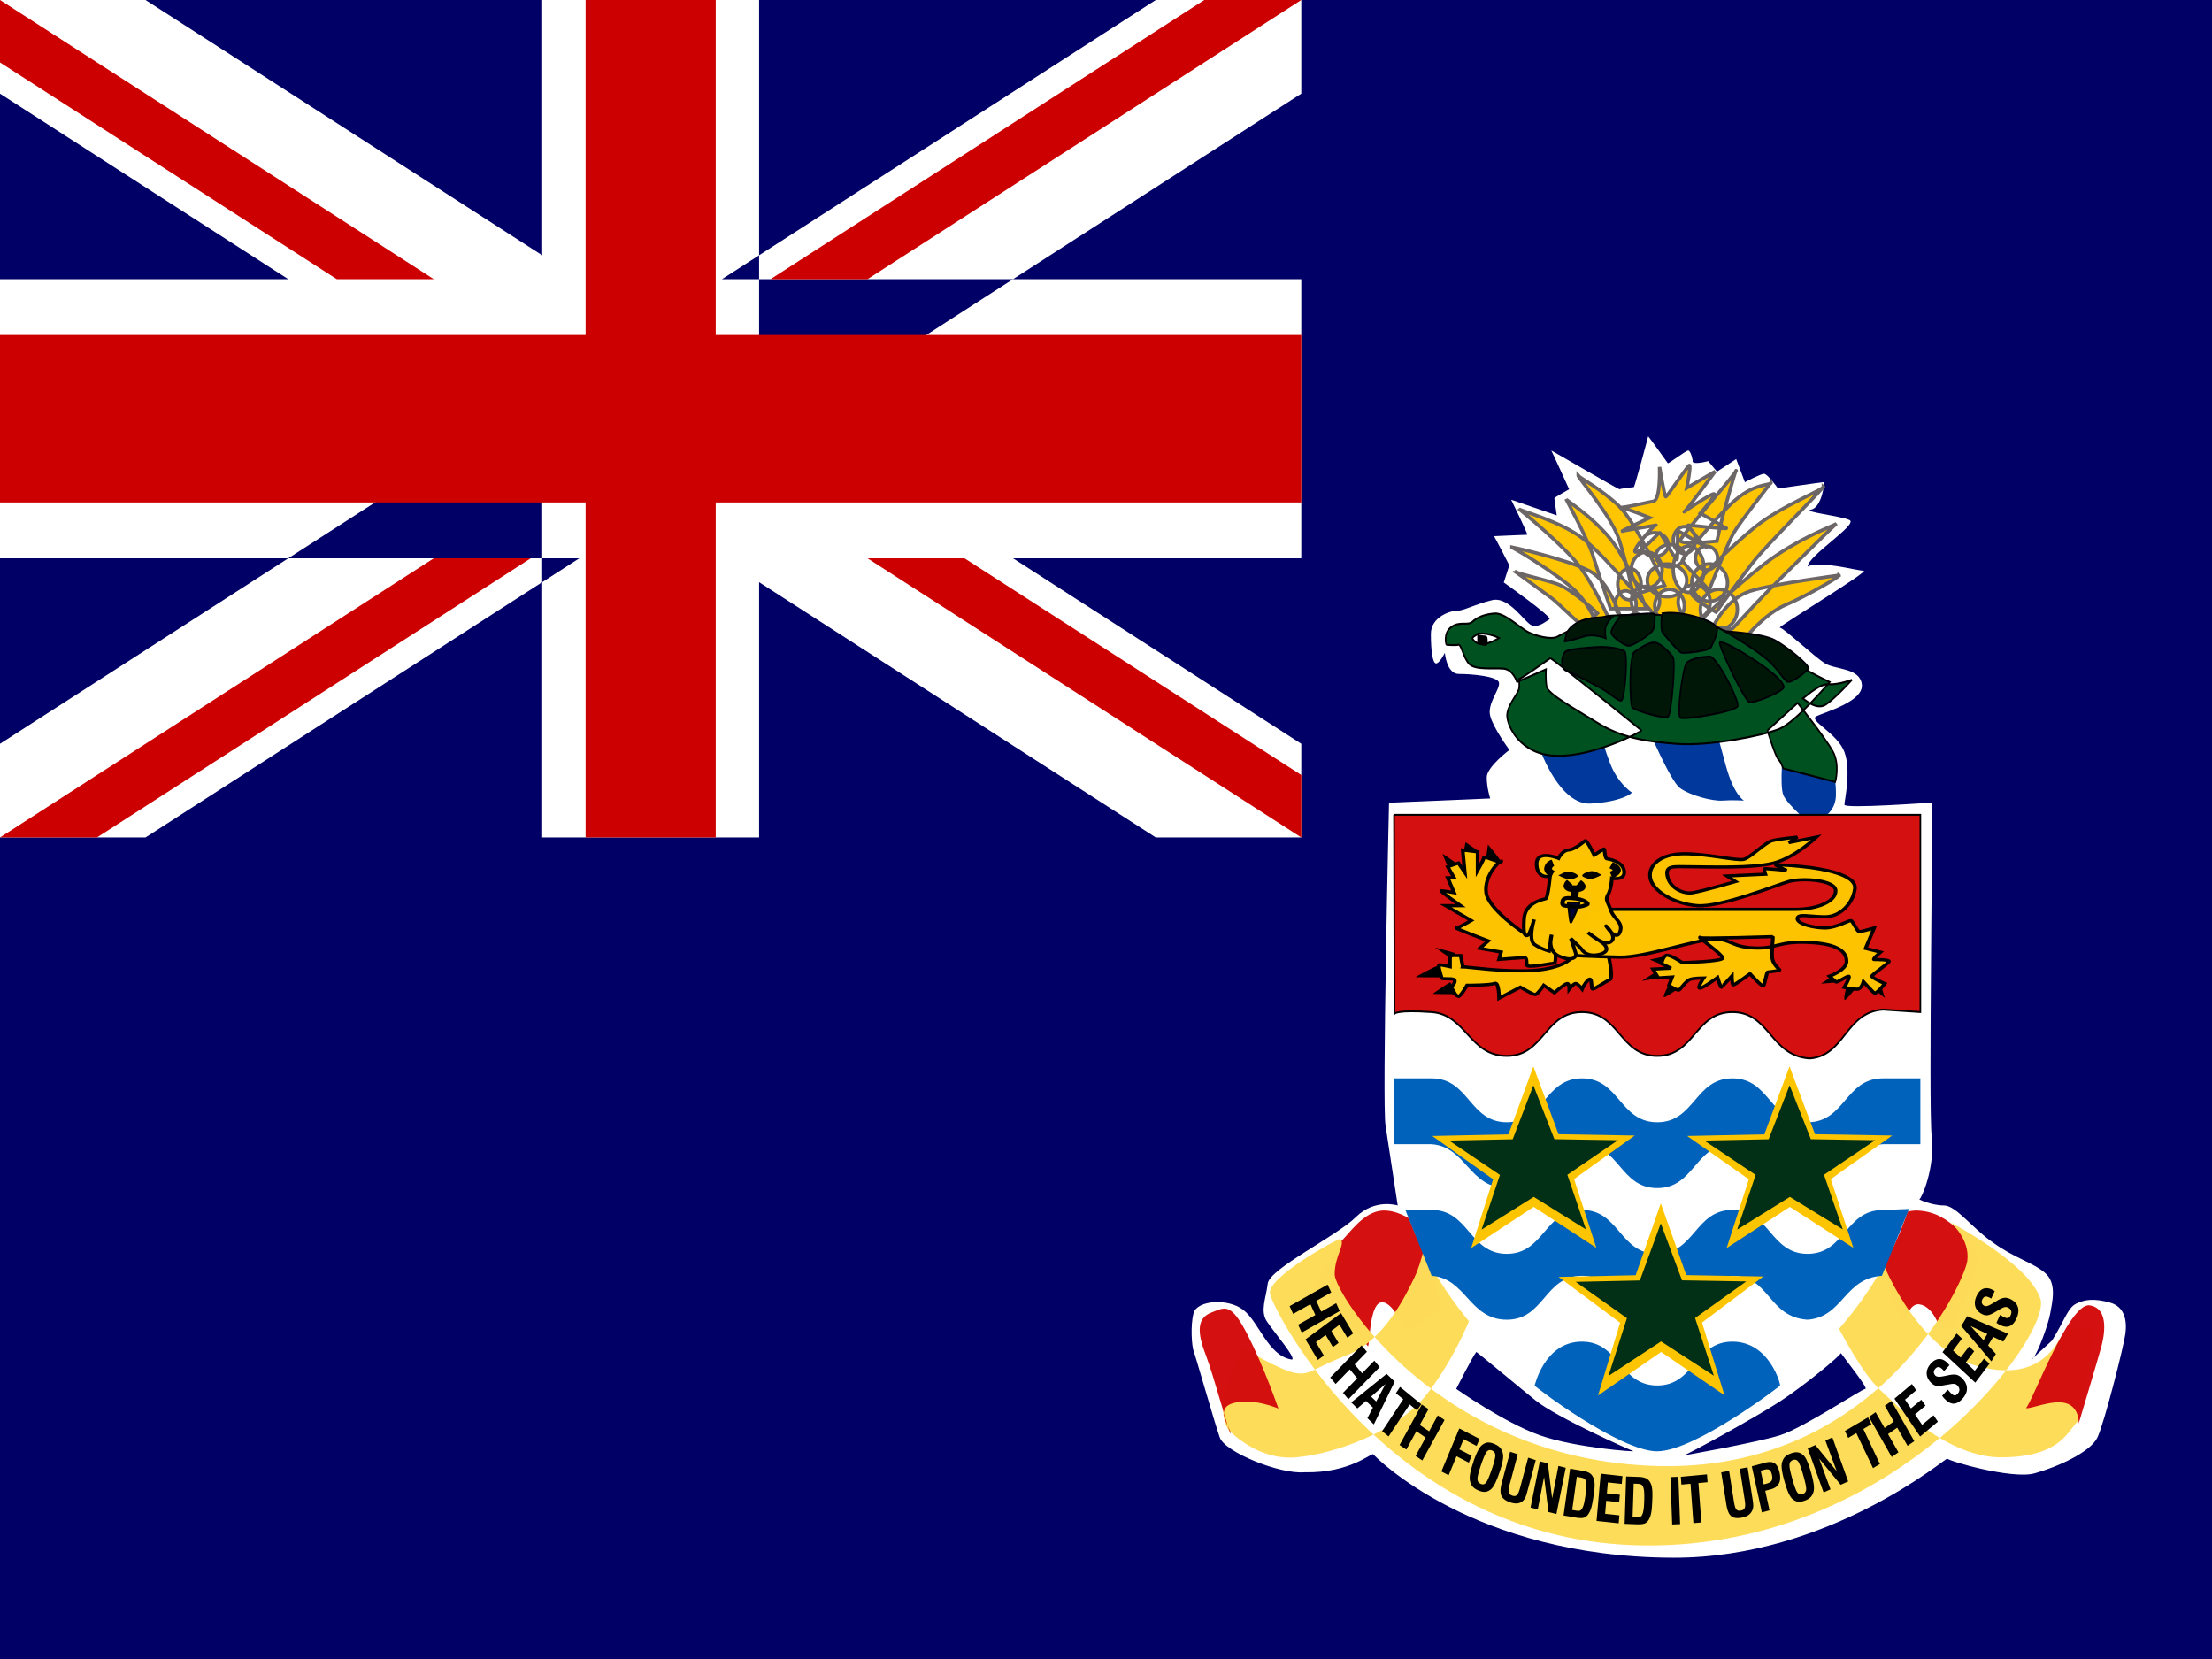 <svg xmlns="http://www.w3.org/2000/svg" width="640" height="480"><path fill="#006" d="M0 0h640v480H0z"/><path fill="#006" fill-rule="evenodd" d="M0 0h400v200H0z"/><path fill="#fff" d="M0 0v27.1l334.4 215.2h42.1v-27.1L42.1 0H0zm376.5 0v27.1L42.1 242.3H0v-27.1L334.4 0h42.1zM156.88 0v242.3h62.75V0h-62.75zM0 80.77v80.76h376.5V80.77H0z"/><path fill="#c00" d="M0 96.92v48.46h376.5V96.92H0zM169.43 0v242.3h37.65V0h-37.65zM0 242.3l125.5-80.77h28.06L28.06 242.3H0zM0 0l125.5 80.77H97.44L0 18.07V0zm222.94 80.77L348.44 0h28.06L251 80.77h-28.06zM376.5 242.3L251 161.53h28.06l97.44 62.7v18.07z"/><path fill="#fff" fill-rule="evenodd" d="M448.33 179.14c-1 .6-3.03 2.44-5.05 1.83-2.02-.6-6.56-8.54-11.6-7.32-5.06 1.22-8.1 3.05-10.1 3.05-2.02 0-7.58 1.83-7.58 6.7 0 4.9.5 8.55 1.52 8.55 1 0 2.52-3.05 2.52-3.05s.5 6.1 4.04 6.1 11.1.62 11.6 2.45c.52 1.83-3.52 6.1-2.5 9.76 1 3.67 5.54 9.77 5.54 9.77s-6.56 4.88-6.56 7.94 1 6.1 1 6.1l-29.27 1.23s-2.03 86.64-1.02 93.36c1 6.7 3.53 23.17 3.53 23.17s-6.55-2.13-12.1 3.36c-5.56 5.5-25 14.95-25.5 19.22s-2.27 7.93-.25 10.98c2.02 3.05 9.12 11.34 7.07 11-6.78-1.18-9.3-10.8-13.9-14.35-4.5-3.48-13.36-2.75-14.37.9-1 3.68-.5 9.78 0 11 .5 1.22 6.05 20.74 7.57 25.02s17.4 10.67 24.48 10.06c13.38.3 19.44-5.8 19.94-5.18.5.6 28.78 29.77 86.83 29.9 45.2.1 79.26-29.3 79.26-28.68 0 .6 18.68 6.1 25.24 4.27 6.56-1.83 16.16-6.1 18.18-10.37 2.02-4.27 7.57-26.24 8.07-29.9s0-7.94-4.54-9.16-7.07-.9-9.6.3-3.27 4.6-7.06 10.7c-2.02 1.82-7.32 6.7-5.8 5.48s4.8-10.37 5.3-13.43c.5-3.06 2.02-8.55-1.52-11.6-3.53-3.05-8.95-4.3-15.14-8.85-5.9-4.03-10.6-10.68-14.14-10.68-3.53 0-7.57-1.82-7.07-1.82s4.56-8.87 3.55-18.02c-1-9.16.5-96.7 0-96.7-.52 0-25.25 1.83-25.25.6s2.02-9.75 0-15.25-10.6-9.15-8.08-10.37c2.52-1.2 13.63-4.26 13.12-9.14-.5-4.88-7.58-4.27-10.6-6.1-3.04-1.83-12.12-10.38-13.13-10.38-1 0 26.25-16.47 24.23-16.47-2.02 0-12.62-3.04-16.16-1.2 0-3.06 14.64-12.2 12.12-13.44-2.52-1.22-14.14-2.44-11.1-3.05 3.02-.6 4.03-7.92 3.53-7.92-.52 0-13.14 1.83-13.14 1.83s-3.03-4.26-4.04-4.26c-1 0-5.55 2.44-5.55 2.44l-2.52-6.7-5.56 3.65-2.53-3.05s-4.54 1.22-4.54 0c.2-.04-.53-3.06-1.24-3.06-.72 0-5.72 3.88-5.9 3.66-.18-.2-5.7-7.98-5.7-7.76 0 .2-3.94 14.67-4.12 14.67-.17 0-3.92.42-4.1.63-.18.22-20-11.43-19.8-11.2.17.2 5.16 11.2 5.16 11.2s-4.28 2.38-4.28 2.6c0 .2.7 4.95.7 4.95l-13.2-4.53s5 10.14 4.64 10.14c-.35 0-9.8.42-9.63.42.17 0 4.46 8.42 4.46 8.42l-1.6 4.96s14.2 10.03 13.2 10.64zm84.3 212.35c1.27 1.82 8.08 10.36 7.07 10.36-1 0-17.92 11.3-24.73 13.43-6.82 2.12-29.03 6.1-27.77 5.78 1.26-.3 19.95-10.53 27.52-15.4 7.57-4.9 17.92-13.58 17.92-14.2zm-105.5-.32c-1.02 1.22-5.8 10.68-5.8 10.68s13.87 9.76 24.22 13.43c10.35 3.64 28.02 4.87 27 4.56-1-.3-22.2-9.76-28.26-14.64-6.07-4.9-16.92-14.04-17.18-14.04z"/><g fill="#fec500" fill-rule="evenodd" stroke="#6d6666"><path d="M438.2 165.23s8.85 6.4 10.87 7.93 8.58 8.24 9.08 7.93c.5-.3 4.04-3.67 4.04-3.67s-7.33-7.02-11.87-8.54-12.12-3.06-12.12-3.67zM436.95 158.2c.76 0 14.64 8.55 18.93 12.83s6.06 9.76 6.56 9.76 7.07-1.23 6.82-1.23-3.03-11-9.34-14.34c-6.3-3.36-22.72-7.02-22.97-7.02zM502.32 136.14c-.25 0-2.77 9.15-3.53 11.9-.77 2.74-2.03 8.54-2.03 8.54s-11.1 1.22-10.6-.3c.5-1.53 16.9-20.14 16.15-20.14zM439.47 147.23S452.6 157.9 457.14 164c4.55 6.1 9.1 16.8 9.34 16.8.25 0 12.37-3.06 12.37-2.76s-14.14-17.08-20.95-22.27-18.17-7.93-18.43-8.54zM453.1 144.38s6.57 12.2 7.83 16.47c1.26 4.27 5.05 15.26 5.05 15.26h10.35s-5.05-13.72-10.6-20.43-12.37-10.68-12.63-11.3zM456.63 137.66c.26.92 9.6 11.6 11.87 18.62 2.27 7 4.04 15.86 4.04 15.86l9.08-2.75s-8.07-18-13.12-22.9c-5.05-4.87-11.36-8.22-11.87-8.84zM532.1 166.45s-18.92 2.44-25.74 4.58-10.6 10.06-10.6 10.06 8.84 3.96 9.34 3.35 5.8-7.02 11.6-9.46c5.82-2.45 15.9-8.25 15.4-8.55zM531.35 151.5c-.5.3-15.65 15.25-20.45 20.13-4.8 4.9-9.34 10.07-9.84 10.38-.5.3-9.84-1.52-9.34-2.13.5-.6 13.88-13.73 22.72-19.52 8.83-5.8 16.15-8.24 16.9-8.85zM527.56 140.82c-1.5 2.13-16.4 16.78-20.44 21.97s-10.6 14.32-10.6 14.32-7.83-4.27-7.32-6.1c.5-1.83 11.1-12.5 18.68-18.6 7.57-6.1 20.44-11 19.68-11.6zM512.42 139.6c-.25.3-9.1 11.6-10.85 14.64-1.77 3.05-7.07 16.48-7.07 16.48s-7.83-8.24-7.83-8.55 9.85-12.8 15.65-17.7 10.35-3.96 10.1-4.87zM490.54 156.27c0 2.14-1.44 3.88-3.22 3.88s-3.2-1.74-3.2-3.88 1.43-3.9 3.2-3.9 3.22 1.75 3.22 3.9zm6.42 5.18c0 1.9-1.44 3.45-3.2 3.45s-3.22-1.55-3.22-3.45 1.43-3.45 3.2-3.45 3.22 1.54 3.22 3.45zm-14.28-3.9c0 1.92-1.75 3.46-3.92 3.46s-3.93-1.53-3.93-3.44 1.76-3.45 3.93-3.45 3.92 1.56 3.92 3.46zM493.04 164.68c0 3.7-2 6.7-4.47 6.7-2.46 0-4.46-3-4.46-6.7s2-6.68 4.47-6.68c2.47 0 4.47 3 4.47 6.68zm-12.14.22c0 2.86-2 5.18-4.46 5.18-2.47 0-4.46-2.32-4.46-5.18s2-5.18 4.46-5.18 4.46 2.32 4.46 5.18zM474.83 169c0 2.5-1.52 4.53-3.4 4.53s-3.38-2.03-3.38-4.53c0-2.5 1.52-4.53 3.4-4.53 1.86 0 3.38 2.03 3.38 4.53zm25-.44c0 2.98-2.33 5.4-5.2 5.4-2.85 0-5.16-2.42-5.16-5.4 0-2.97 2.3-5.4 5.17-5.4 2.86 0 5.18 2.43 5.18 5.4zm-12.5-7.76c0 1.78-1.84 3.23-4.1 3.23s-4.1-1.45-4.1-3.23 1.82-3.24 4.1-3.24 4.1 1.45 4.1 3.24zM488.04 167.92c0 2.62-2.56 4.75-5.7 4.75s-5.73-2.13-5.73-4.75 2.57-4.75 5.73-4.75 5.7 2.13 5.7 4.75zm14.63 8.4c0 3.23-2.4 5.84-5.35 5.84s-5.36-2.6-5.36-5.83 2.4-5.82 5.36-5.82c2.96 0 5.35 2.6 5.35 5.83zm-29.27-1.5c0 2.15-1.36 3.88-3.03 3.88s-3.04-1.73-3.04-3.88 1.36-3.88 3.04-3.88 3.03 1.74 3.03 3.88zM494.82 174.18c0 2.74-2.08 4.96-4.64 4.96-2.56 0-4.64-2.22-4.64-4.96s2.08-4.97 4.64-4.97c2.56 0 4.64 2.23 4.64 4.98zm-14.64-.22c0 2.38-1.83 4.3-4.1 4.3-2.27 0-4.1-1.92-4.1-4.3s1.83-4.3 4.1-4.3c2.27 0 4.1 1.92 4.1 4.3zM487.33 175.25c0 2.62-1.92 4.75-4.3 4.75-2.35 0-4.27-2.13-4.27-4.75s1.92-4.74 4.28-4.74c2.37 0 4.3 2.13 4.3 4.75zm-18.57-28.48c1.07 0 8.57 3.02 8.57 3.02s-9.28 4.3-7.86 3.88 10.36-1.73 9.64-1.73c-.7 0-7.84 8.2-5.7 7.77 2.14-.43 6.43-5.6 6.78-5.6.36 0 4.64 8.2 5 7.76.36-.44 0-8.2.36-8.2s8.92 5.18 8.2 4.74c-.7-.43-5.7-6.47-5.35-6.47.35 0 11.77 1.3 11.06.87-.7-.44-7.5-4.32-7.5-4.32s5-5.6 3.93-5.6-9.3 5.6-8.58 5.17c.72-.43 8.93-11.65 8.93-11.65l-8.2 4.75s1.4-6.9.7-6.48c-.7.43-6.42 9.05-6.78 9.05s-1.8-8.62-1.8-8.62.37 9.5-1.77 9.92c-2.14.43-9.64 2.16-9.64 1.72z"/></g><g fill-rule="evenodd"><path fill="#00389b" d="M445.5 216.54c.2.86 5.9 16.4 14.65 15.96s12.3-3.02 11.95-3.24c-.35-.2-4.1-2.8-6.24-8.4-2.15-5.62-2.5-8-2.5-8l-17.85 3.68zm31.24-6.04s6.43 15.3 9.28 17.47c2.86 2.16 9.46 3.88 12.32 3.67 2.86-.22 6.25 0 6.25 0s-2.87-1.5-5.2-9.93-3.02-11.2-3.02-11.2h-19.64zm39.27 5.6s-1.24 11.22 0 14.03c1.26 2.8 7.5 7.98 7.5 7.98s7.5-1.07 7.68-7.97c.18-6.9-2.5-13.38-2.5-13.38L516 216.1z"/><path fill="#005120" stroke="#000" stroke-width="1.497" d="M288.94 21.02s1.16 4.65 0 8.14S277.9 41.95 277.9 49.5c0 7.56 11.62 30.8 47.1 31.4 35.45.58 80.2-19.2 79.63-19.77-.58-.58-84.88-56.97-86.04-56.4-1.17.6-29.66 17.45-29.66 16.3zm234.3 40.1s7.55 20.36 10.45 22.68c2.9 2.33 4.06 6.98 4.65 6.98s48.83 10.46 48.83 10.46 4.65-13.37-2.32-23.83c-6.98-10.46-33.14-37.78-33.14-37.78l-28.5 21.5zm33.13-25c1.16 0 12.8 9.9 22.1 4.66 9.3-5.23 24.4-19.18 24.4-19.18s-12.78 4.07-22.08 3.48c-9.3-.58-23.85 11.63-24.43 11.05zM287.2 23.34s-3.5-9.88-12.8-10.46c-9.3-.6-26.15 1.16-31.97-3.5-5.8-4.64-7.55-15.7-10.46-15.1-2.9.57-10.47 0-11.05 0s-3.48-9.3 4.65-13.96 15.12-.58 19.77-4.07c4.65-3.5 11.63-5.82 20.93-6.4 9.3-.58 24.42 11.63 31.4 14.54 6.97 2.9 22.1 6.38 27.9 3.48 5.8-2.9 38.37-15.7 50-16.28 11.62-.58 36.04-1.17 45.34-.58s45.94 5.23 57 10.46c11.03 5.23 69.75 25.58 77.9 30.23 8.13 4.66 26.15 11.64 26.15 11.64s-31.97 31.4-47.67 36.63c-15.7 5.23-65.7 13.37-95.34 11.62-29.65-1.75-52.9-4.66-75.58-16.3-22.68-11.6-47.1-22.66-48.26-28.47-1.16-5.8-.58-13.37-.58-13.37l-27.33 9.88zM251.15-14.45c-1.16.58-6.98 2.9-5.8 4.07 1.15 1.16 3.48 4.65 10.45 4.07 6.98-.6 14.54-4.66 14.54-4.66s-8.72-4.07-19.2-3.5z" transform="matrix(.307 0 0 .371 350.733 188.675)"/><path stroke="#000" stroke-width="1.497" d="M250.57-13.3v6.4s8.14 2.33 8.14.6c0-1.75.6-5.82-1.15-5.82s-6.4-.6-6.98-1.17z" transform="matrix(.307 0 0 .371 350.733 188.675)"/><path fill="#001707" stroke="#000007" stroke-width="1.497" d="M331.95-8.45c2.06-3.7 0-8.63 11.92-14.4 11.92-5.75 32.68-4.1 32.68-4.1s-5.96 4.52-6.16 9.25c-.22 4.73.4 6.78.4 6.78s-11.3-3.7-19.94-1.44-18.7 4.52-18.9 3.9zM385.4-28.6c-1.23.62-10.28 10.7-9.25 13.78 1.03 3.08 13.15 10.48 17.06 9.86 3.92-.6 21.8-9.25 22.83-13.56 1.02-4.32 1.85-10.08.4-11.3-1.43-1.24-30.83 1.64-31.03 1.22zm39.26-1.64c-2.26 2.26-1.44 13.15-.62 14.4.82 1.22 15 15.4 18.1 16.23 3.07.8 25.9-1.45 27.74-3.92s7.4-12.95 5.75-15.4c-1.64-2.48-6.57-5.77-21.78-9.06s-24.26-2.88-29.2-2.26zm58.16 13.77c3.7 1.85 25.28 12.33 38.03 20.76 12.74 8.42 17.88 18.08 21.58 18.9 3.7.82 18.7-8.22 19.32-10.7.62-2.45-18.3-15.6-31.04-21.57-12.73-5.96-47.88-6.78-47.88-7.4zm-4.52 8.84c-1.85 1.64 23.02 45 27.75 46.45 4.73 1.44 33.1-8.42 32.68-11.7-.4-3.3-7.8-9.88-25.28-19.54-17.47-9.66-31.65-16.03-35.15-15.2zM447.47 8.2c-3.9 2.26-10.07 41.1-6.17 42.96 3.9 1.85 52-4.73 53.86-9.05 1.85-4.3-19.74-38.63-26.1-38.63-6.38 0-17.9 1.64-21.6 4.73zM397.73-.02c-5.14 4.72-4.1 40.9-1.85 43.16 2.26 2.26 30.83 9.66 33.9 7 3.1-2.68 7.2-43.38 4.33-46.47C431.24.6 423.23-6.8 417.06-7.43c-6.17-.6-16.44 5.96-19.32 7.4zM333.2-.65c-4.74 3.7-4.94 13.36.2 15 5.13 1.65 17.88 7.2 29.8 12.34 11.92 5.13 18.7 11.3 22.2 11.1 3.5-.2 6.78-36.4 3.08-38.44-3.7-2.06-14.6-3.7-24.87-3.3-10.27.42-25.27 1.45-30.4 3.3z" transform="matrix(.307 0 0 .371 350.733 188.675)"/></g><path fill="#d40f0f" fill-opacity=".996" fill-rule="evenodd" d="M387.98 359.2c2.6-2.52 6.6-8.68 12.08-8.96 5.46-.28 11.22 4.76 11.22 4.76s5.75 23.53 5.46 23.53c-.3 0-9.5 6.72-9.78 6.72-.3 0-4.03-9.24-7.48-8.4-3.45.84-3.16 13.44-3.74 12.6-.57-.84-15.24-18.2-14.67-18.76.58-.57 7.2-10.66 6.9-11.5zm151.9-3.08c1.7-.28 9.48-6.16 14.94-5.88 5.47.28 8.63 2.8 11.5 5.32 2.9 2.52 6.34 8.96 6.34 8.96s-6.9 19.05-7.48 19.05-3.45 1.68-4.03.28-2.3-5.9-5.75-6.45c-3.45-.56-4.32 6.17-4.32 6.17l-11.2-27.45z"/><path fill="#fddc59" fill-opacity=".996" fill-rule="evenodd" d="M543.6 362c0 1.7 10.65 28.02 27.9 33.06 17.27 5.04 22.73-4.76 24.74-8.12 2.02-3.37 9.2-3.08 9.2-3.08s-1.72 24.64-4.6 27.72c-2.87 3.08-5.17 9.8-21.28 10.08-16.1.28-30.78-15.12-35.67-19.6-4.9-4.48-11.23-16.25-13.82-21.57-2.58-5.33 13.8-17.93 13.52-18.5zm-187.55 52.37c.3 0 7.76 8.13 18.7 7.3 10.93-.85 29.62-7.3 38.25-18.5 8.63-11.2 12.95-23.25 12.95-23.25s-12.66-22.4-12.95-22.4c-.3 0-1.44 7.28-3.74 12.04-2.3 4.76-8.63 18.2-19.27 22.4-10.65 4.2-10.65 5.9-14.97 5.33-4.3-.57-15.53-7.3-15.53-7.57 0-.28-5.47 13.16-5.47 13.16s-1.15 8.67 2.02 11.48zM387.78 358.42c-.8 0-21.15 11.1-20.34 15.85.82 4.75 35 72.1 108.2 72.88 73.23.8 117.98-61 114.73-71.3-3.26-10.3-26.04-22.18-26.04-22.18s5.7 4.75 4.88 11.1c-.8 6.33-26.02 61-89.48 59.4-63.46-1.58-93.57-49.9-93.57-55.45 0-5.54 3.26-8.7 1.63-10.3z"/><path fill="#d40f0f" fill-opacity=".996" fill-rule="evenodd" d="M586.17 407.38c1.73-1.4 12.37-30.53 18.4-29.7 6.05.85 4.04 9.53 3.46 11.78-.57 2.24-6.6 22.4-6.6 22.4s.28-4.76-3.75-5.88-10.64 1.96-11.5 1.4zm-230.12 7.3c0-1.6-4.88-7.14.8-8.72 5.7-1.6 13.03 1.58 13.03 1.58s-4.07-11.88-8.95-21.4c-4.88-9.5-6.5-7.9-10.58-6.32-4.06 1.58-3.97 5.77-1.52 12.1 2.44 6.35 7.22 24.34 7.22 22.75z"/><path fill="#fdc400" fill-rule="evenodd" d="M423.18 360.35l7.06-23.93-19.62-15.03 24.57-.58 8-23.6 8.13 23.56 24.56.45-19.56 15.13 7.17 23.9-20.2-14.23z"/><path fill="#fff" fill-rule="evenodd" d="M555.64 235.83v92.04c.18 45-45.7 84.38-76.15 92.04-30.47-7.65-76.34-47.04-76.16-92.02v-92.04h152.3z"/><path fill="#d40f0f" fill-opacity=".996" fill-rule="evenodd" stroke="#000" stroke-width="1.497" d="M177.16 325.98l.42 160.73s2.4-3.28 35-1.27c32.64 2 35.45 35.43 70.88 35.43 35.43 0 35.43-35.43 70.87-35.43s35.43 35.43 70.86 35.43 35.42-35.43 70.86-35.43 35.43 35.43 72.87 37.46c33.43-2.04 33.43-37.47 69.06-39.48l35.22 2V326H177.16z" transform="matrix(.307 0 0 .358 348.952 119.039)"/><path fill="#0062bb" fill-opacity=".996" fill-rule="evenodd" d="M403.34 312v19.05h10.88c10 .72 10.88 12.7 21.75 12.7s10.88-12.7 21.76-12.7 10.88 12.7 21.76 12.7 10.87-12.7 21.74-12.7 10.27 11.97 21.76 12.7c10.26-.73 10.82-11.98 21.76-12.7h10.87V312h-10.87c-10.88 0-10.88 12.7-21.76 12.7S512.12 312 501.24 312s-10.87 12.7-21.75 12.7c-10.9 0-10.9-12.7-21.77-12.7s-10.88 12.7-21.75 12.7S425.1 312 414.22 312h-10.88zm3.28 38.1l7.6 19.03c10.02.72 10.88 12.7 21.76 12.7 10.87 0 10.87-12.7 21.75-12.7s10.88 12.7 21.76 12.7 10.87-12.7 21.74-12.7 10.27 11.97 21.76 12.7c10.26-.73 10.56-11.98 21.5-12.7l7.85-19.34-7.6.3c-10.87 0-10.87 12.68-21.75 12.68s-10.88-12.7-21.75-12.7-10.88 12.7-21.76 12.7c-10.9 0-10.9-12.7-21.77-12.7s-10.88 12.7-21.75 12.7-10.88-12.7-21.76-12.7h-7.6zm72.87 69.8c10.87 0 35.8-19.03 35.54-19.03.25 0-2.92-12.7-13.8-12.7s-10.87 12.7-21.75 12.7c-10.9 0-10.9-12.7-21.77-12.7s-13.65 12.7-13.68 12.7c-.5 0 24.56 19.04 35.44 19.04z"/><path fill="#fdc400" fill-opacity=".996" fill-rule="evenodd" stroke="#000" stroke-width=".701" d="M90.85 117.57c.82 0 8.22 1.23 13.56.82 5.36-.42 7.4-2.48 7.4-2.9v-1.22h7s1.24 5.76.4 6.17-2.86 2.05-3.28 2.05 0-2.88-.82-2.05-1.23 2.05-1.23 2.05-.82-1.23-1.23-1.23-1.24 1.23-1.24 1.23 0-1.23-.4-1.23c-.42 0-2.48 2.05-2.48 2.05l-2.05-1.64s-1.23 2.06-1.65 2.06-2.87-1.65-2.87-1.65l-4.1 2.46s0-3.7-.84-3.3c-.8.42-5.33.42-5.33.42s-1.23 2.47-1.64 2.47-2.06-2.06-1.65-2.06 1.23-1.24.82-1.65c-.4-.4-2.46 0-2.46-.4s-.82-2.9-.4-2.9 2.04.42 2.04.42v-2.47h2.06l.4 2.47zM98.25 94.14c-.4 0-3.3 3.28-2.88 6.98.4 3.7 7.4 9.05 7.4 9.05s3.7-1.65 4.93 0 1.24 6.57.83 6.57-5.35 1.24-5.35.4c0-.8 0-1.63-.4-1.63s-4.94.42-4.94.42l.4-1.64-4.1-.82 1.64-1.65s-6.58-2.87-6.16-2.87 2.87-1.64 2.87-1.64l-4.94-3.3h2.88s-4.1-3.3-3.7-3.3c.4 0 2.46.42 2.46.42l-1.23-3.3h1.23l-1.23-2.45 2.06-.82 1.23 2.05-.4-4.93 2.87.4v4.12s1.23-2.48 1.23-2.9c0-.4 3.7 1.66 3.3.84z" transform="matrix(1.5 0 0 1.305 286.934 126.302)"/><path fill-opacity=".996" fill-rule="evenodd" d="M529.97 282.45c-.78.67-3.1 2.15-3.1 2.15s5.25-.4 5.1-.4-1.85-1.34-2-1.75zm4.47 2.55c-.3.4-1.24 4.56-.62 4.3.62-.28 3.08-3.36 3.08-3.36l-2.46-.94zm7.08.53c.77.67 4.32 3.76 3.85 3.1-.46-.68-.92-3.5-1.23-3.63-.3-.14-2.3.8-2.62.53zm-62.14-4.42c-.46.14-4.3 2.7-4.3 2.7s6.46-1.08 6.15-1.08c-.3 0-2-1.2-1.85-1.6zm4 3.23c-.6.54-2.6 4.3-1.84 4.16.77-.14 4.16-2.56 4.16-2.56l-2.3-1.6zm-2.47-5.23c-.45-.14-3.7-1.48-3.53-1.48s4.32-.94 4.32-.94l-.8 2.42zm-61.04-1.74l-4.63-3.22 5.86 1.6-1.24 1.62zm-4 2.14c-.63 0-6.5 3.22-6.33 3.22s8.17.14 8 0c-.14-.13-1.37-2.95-1.68-3.22zm3.7 4.7c-.63.27-5.25 3.36-4.95 3.36.32 0 6.95.13 6.95 0s-1.85-3.22-2-3.36zm-.63-33.4s-1.7-3.76-1.54-3.76c.14 0 4.3 2.95 4.3 2.95l-2.77.8zm4.63-4.7c0-.14.46-2.42.46-2.42s4.16 2.82 4 2.82c-.14 0-4.15 0-4.46-.4zm6.47 1.74c0-.13.47-3.5.47-3.5s3.85 4.57 3.54 4.7c-.3.14-3.7-.66-4-1.2z"/><path fill="#fdc400" fill-opacity=".996" fill-rule="evenodd" stroke="#000" stroke-width=".701" d="M137.26 110.86c0 .2 4.32 3.7 4.42 4.52.1.82-7.8 1.03-7.8 1.03s-2.27-1.74-3-1.63c-.7.1-1.02 1.85-1.02 1.85l1.85 1.02-3.48.2 1.02 1.96 2.68-.2-.62 1.85s1.64 1.23 1.95 1.02c.3-.2 1.34-2.05 2.16-2.36.83-.3 2.58-.3 2.58-.3s-1.34 2.26-.72 2.26c.62 0 3.4-2.36 3.4-2.36s.6 2.16.7 2.16c.1 0 2.07-2.47 2.07-2.47s0 1.94.3 1.94 3.2-2.46 3.2-2.46 2.25 2.87 2.56 2.67c.3-.2.6-3.08.9-3.08s2.27-.3 2.27-.42-1.23-1.13-1.43-2.56c-.2-1.45.2-4.85.1-4.85s-13.88.52-14.08.2zM115.37 104.6h40.3c4.1 0 7.8-1.64 7.8-4.1 0-2.48-6.58-2.9-9.05-2.07-2.46.83-13.15 5.76-17.67 5.35s-8.64-3.3-9.05-6.17c-.4-2.87 2.06-5.33 6.58-5.33s10.28 1.64 11.5 1.23 4.12-3.7 5.35-4.1c1.24-.42 4.94-.83 4.94-.83l-1.65 1.23 5.35-1.23s-4.1 4.52-8.23 5.75c-4.1 1.24-12.74.83-16.03.83s-4.92-.42-4.5 2.05c.4 2.47 2.87 4.1 4.92 3.7 2.06-.4 8.23-2.47 8.23-2.47l-1.65-1.23 7.4-.4s-.4-1.24 0-1.24 4.1.4 4.1.4-2.46-1.23-2.04-1.23 2.05 0 5.34.42c3.3.4 10.28 1.64 9.87 4.93-.42 3.3-2.88 6.16-5.76 6.16s-5.33-.82-5.33.42c0 1.23 3.3 2.05 5.34 2.05s4.53-1.63 4.94-1.63 1.24 2.46 1.65 2.46 2.87-.82 2.87-.82l-1.65 4.53 2.88.82s-1.65 1.65-1.23 1.65 2.87 0 2.87.4-3.3 2.9-3.3 3.3 2.48 1.64 2.48 1.64-1.64 2.47-2.05 2.06-2.06-2.47-2.06-2.47-.4 1.65-1.22 1.65-2.47-.4-2.47-.4 1.24-2.48.83-2.48-2.46 1.64-2.46 1.23l-1.24-1.23s3.3-1.34 3.3-3.3c0-1.94-1.34-3.9-7.3-4.2-5.97-.32-6.07 1.43-10.5 1.23-4.4-.2-4.4-1.96-7.7-1.96-3.28 0-13.46 4.12-18.2 4-4.7-.1-10.67-.4-10.47-.6.2-.2 3.9-9.66 4-9.97z" transform="matrix(1.5 0 0 1.305 285.91 126.597)"/><path fill="#fdc400" fill-opacity=".996" fill-rule="evenodd" stroke="#000" stroke-width=".701" d="M106.88 102.46c-.4.2-4 .72-4.2 4.52-.22 3.8.3 3.8.7 3.6.42-.2 1.24-3.5 1.24-3.5s-1.23 4.53.1 5.55a9.3 9.3 0 0 0 2.78 1.44l.5-3.6s-1.02 3.5 1.45 4.73c2.47 1.24 3.4.3 3.2-.6-.22-.94-.94-3.3-.94-3.3s1.96 2.16 2.07 2.36c.1.2 1.02 1.85 3.5 1.13 2.46-.73.7-2.37.7-2.37l-2.97-2.46s3.08 3.18 4.42 2.05-1.03-3.6-.93-3.5 1.95 3.5 2.67 1.35-1.13-2.78-1.75-4.83c-.62-2.06-1.13-2.27-.52-3.5.62-1.23.72-3.6.72-3.6s2.57.62 2.37-1.54c-.22-2.16-2.8-2.67-3.3-2.77-.5-.1-.4-2.26-.62-2.16-.2.1-1.85 1.34-1.85 1.34s-1.44-3.4-1.74-3.18-1.97 1.95-3.2 2.05c-1.23.1-1.95 1.85-1.95 1.85s-4.32-2.05-4.22 1.34c.1 3.4 2.57 2.57 2.57 2.67s-.4 4.73-.82 4.94z" transform="matrix(1.5 0 0 1.305 286.934 126.302)"/><path fill-opacity=".996" fill-rule="evenodd" d="M450.87 253.26c.75-.23 1.84-1.18 3.1-1.06s3.3 1.08 2.3 1.6c-1 .54-1.75.77-2.9.5-1.12-.26-2-.83-2.5-1.04zm12.58-.14c-.74-.22-1.83-1.17-3.1-1.06s-3.3 1.1-2.28 1.62c1 .53 1.74.76 2.88.5 1.13-.28 2-.85 2.5-1.06z"/><path fill="#000039" fill-opacity=".996" fill-rule="evenodd" stroke="#000" stroke-width=".421" d="M111 103.17c.1.5.4 4.83.6 4.52.2-.32 1.75-4.43 1.65-4.43s-2.16.1-2.26-.1z" transform="matrix(1.5 0 0 1.305 287.143 126.366)"/><path fill="none" stroke="#000" stroke-width=".842" d="M109.96 103.17c.05-1.22.82-1.13 2.47-.93 1.64.2 2.46 1.03 2.36 1.24-.1.2-1.45.72-2.58.6-1.34-.4-2.3.1-2.26-.9z" transform="matrix(1.5 0 0 1.305 287.143 126.556)"/><path fill="none" stroke="#000" stroke-width="1.497" d="M112.43 100.08l-.2 1.95m7.1-7.2s1.33.63 1.12 1.25c-.2.6-1.13.92-1.13.92m-11.2-2.67c-.3.1-.72.3-.93 1.13-.2.82.92 1.34.92 1.34" transform="matrix(1.5 0 0 1.305 287.143 126.556)"/><path fill="none" stroke="#000" stroke-width="1.497" d="M111.2 136.13s-1.46 1.45 1 1.45.73-1.3.73-1.3" transform="matrix(1.5 0 0 1.305 287.361 77.606)"/><path fill="#fdc400" fill-rule="evenodd" d="M462.35 403.76l6.4-21.06-17.8-13.24 22.3-.5 7.27-20.78 7.37 20.75 22.3.4-17.75 13.32 6.5 21.03-18.33-12.52z"/><path fill="#003017" fill-opacity=".996" fill-rule="evenodd" d="M465.38 398.1l5.34-16.72-14.83-10.5 18.57-.4 6.06-16.52 6.14 16.48 18.58.32-14.8 10.58 5.43 16.7-15.27-9.93z"/><path fill="#fdc400" fill-rule="evenodd" d="M425.66 361.1l6.34-19.9-17.6-12.53 22.05-.47 7.2-19.66 7.28 19.62 22.05.38-17.55 12.6 6.44 19.9-18.13-11.85z"/><path fill="#003017" fill-opacity=".996" fill-rule="evenodd" d="M428.67 355.76l5.3-15.82-14.7-9.94 18.4-.38 5.98-15.6 6.08 15.58 18.38.3-14.62 10 5.37 15.8-15.1-9.4z"/><path fill="#fdc400" fill-rule="evenodd" d="M499.57 361.1l6.42-19.9-17.84-12.53 22.33-.47 7.28-19.66 7.38 19.62 22.34.38-17.77 12.6 6.52 19.9-18.37-11.85z"/><path fill="#003017" fill-opacity=".996" fill-rule="evenodd" d="M502.62 355.76l5.35-15.82L493.1 330l18.62-.38 6.07-15.6 6.15 15.58 18.6.3-14.8 10 5.43 15.8-15.3-9.4z"/><path fill="none" d="M373.27 372.55c8.03 34.55 41.9 60.18 87.53 66.25 58.6 7.78 114.5-21.9 124.8-66.28"/><path d="M373.13 377.9l11-6.22 1.04 2.26-4.32 2.44 1.43 3.12 4.32-2.44 1.03 2.27-11 6.22-1.04-2.27 4.98-2.8-1.43-3.14-5 2.82-1.02-2.26m4.6 9.63l10.28-7.6 3.53 5.86-1.7 1.25-2.26-3.75-2.38 1.76 2.1 3.5-1.64 1.2-2.1-3.5-2.82 2.1 2.3 3.84-1.74 1.28-3.57-5.95m7.16 11.04l9.06-9.3 1.55 1.85-3.54 3.66 2.14 2.57 3.55-3.66 1.55 1.86-9.06 9.3-1.55-1.85 4.1-4.2-2.14-2.58-4.1 4.22-1.56-1.87m11.83 5.52l1.47 1.42 2.68-5.05-4.15 3.62m-5.75 1.7l10.24-8.27 2.32 2.26-6.03 12.37-1.86-1.82 1.6-3.04-2-1.93-2.5 2.16-1.76-1.72m8.93 8.3l6.1-9.23-2.12-1.74 1.2-1.83 6.12 5-1.2 1.82-2.14-1.74-6.1 9.24-1.85-1.5m5.02 4l6.43-11.72 1.95 1.32-2.52 4.6 2.7 1.82 2.5-4.6 1.96 1.33-6.43 11.7-1.94-1.3 2.9-5.32-2.68-1.83-2.9 5.3-1.96-1.3m12.1 7.64l5.18-12.45 5.86 3.03-.85 2.03-3.76-1.94-1.23 2.95 3.57 1.83-.83 2-3.56-1.85-2.28 5.48-2.1-1.07m11.46-1.9c-.72 2.12-1.06 3.5-1.03 4.14.04.64.36 1.08.96 1.34.58.25 1.07.15 1.47-.3.4-.44.97-1.73 1.7-3.86s1.07-3.52 1.04-4.15c-.03-.64-.34-1.08-.94-1.34-.6-.26-1.1-.16-1.5.3-.4.45-.97 1.74-1.7 3.87m-2.2-.93c.47-1.36.9-2.42 1.3-3.18.4-.77.77-1.3 1.16-1.6.53-.45 1.08-.7 1.63-.76.55-.05 1.2.08 1.96.4s1.34.7 1.72 1.15c.38.45.64 1.03.78 1.76.1.54.07 1.23-.1 2.08-.16.86-.48 1.97-.94 3.32-.46 1.35-.9 2.4-1.28 3.18-.4.76-.78 1.3-1.16 1.63-.54.44-1.1.7-1.64.74-.55.06-1.2-.08-1.96-.4s-1.33-.7-1.7-1.14c-.4-.45-.65-1.03-.78-1.76-.1-.5-.08-1.2.08-2.06.17-.86.48-1.98.95-3.34m10.62-2.9l2.2.72-2.38 8.86c-.28 1.02-.35 1.74-.23 2.18.12.43.47.74 1.04.93.56.2 1 .13 1.3-.16.33-.3.63-.95.9-1.98l2.37-8.84 2.2.72-2.45 9.07c-.23.9-.45 1.52-.65 1.9a2.88 2.88 0 0 1-.74.92 2.87 2.87 0 0 1-1.54.62c-.58.05-1.23-.05-1.95-.28-1.35-.45-2.22-1.1-2.6-1.92-.38-.84-.35-2.07.08-3.7l2.44-9.07m5.9 16.18l2.7-13.38 2.3.57 1.25 10.14 1.82-9.38 2.12.53-2.7 13.37-2.3-.57-1.27-10.16-1.83 9.4-2.1-.53m12.06.7l1 .16c.52.1.88.1 1.1.07a.97.97 0 0 0 .55-.34c.27-.32.5-.78.67-1.37.17-.6.36-1.58.55-2.93.18-1.3.26-2.28.24-2.9-.02-.6-.13-1.1-.34-1.44a1.1 1.1 0 0 0-.47-.4c-.2-.1-.52-.2-.96-.28l-1-.17-1.34 9.6m-2.5 1.6l1.9-13.55 3.66.63c.74.13 1.32.3 1.74.52.42.22.76.5 1 .88.36.54.58 1.18.65 1.92.1.73.03 1.84-.18 3.33-.27 1.93-.53 3.28-.76 4.06-.23.76-.54 1.4-.9 1.9s-.8.83-1.34.97c-.53.13-1.4.1-2.64-.13l-3.13-.54m9.55 1.57l1.2-13.66 6.3.7-.2 2.26-4.03-.43-.28 3.16 3.75.4-.2 2.15-3.74-.4-.32 3.76 4.13.45-.2 2.3-6.4-.68m10.43-1.1l1.02.03c.52.03.88 0 1.1-.08a1 1 0 0 0 .5-.4c.23-.35.4-.83.5-1.44.12-.62.2-1.62.24-2.98.04-1.33 0-2.3-.07-2.9-.1-.62-.26-1.08-.5-1.4a1.05 1.05 0 0 0-.5-.34c-.22-.08-.55-.12-1-.14l-.98-.04-.32 9.68m-2.3 1.94l.43-13.7 3.7.13c.75.03 1.35.13 1.78.3.45.15.8.4 1.1.73.4.48.7 1.1.84 1.8.16.73.22 1.85.17 3.35-.07 1.96-.17 3.34-.32 4.14-.15.8-.38 1.47-.7 2.02-.3.55-.7.93-1.22 1.14-.5.2-1.37.27-2.62.22l-3.16-.12m13.75.18l-.5-13.7 2.3-.1.5 13.7-2.3.1m6.14-.37l-.83-11.4-2.64.24-.16-2.26 7.56-.7.17 2.27-2.64.24.85 11.4-2.3.2M498 426l2.28-.43 1.43 9.1c.17 1.05.4 1.73.68 2.07.3.32.72.43 1.3.3.6-.1.96-.36 1.12-.78.17-.42.17-1.16 0-2.22l-1.42-9.07 2.24-.43 1.46 9.33c.14.9.2 1.58.17 2.02-.03.42-.12.8-.3 1.17a3.27 3.27 0 0 1-1.12 1.32c-.5.33-1.12.57-1.85.7-1.4.28-2.43.14-3.1-.42-.68-.56-1.15-1.68-1.4-3.35L498 426m12.3 3.48l.93-.25c.7-.2 1.15-.47 1.37-.85.2-.38.24-.94.08-1.67-.16-.73-.4-1.2-.73-1.4-.32-.23-.84-.25-1.56-.05l-.97.26.87 3.98m-.52 8.08l-2.92-13.33 3.88-1.05c1.18-.32 2.1-.25 2.75.2.64.44 1.1 1.34 1.4 2.67.3 1.32.23 2.38-.2 3.17-.4.8-1.17 1.34-2.3 1.65l-1.64.44 1.24 5.66-2.22.6m8.82-9.66c.6 2.15 1.1 3.47 1.5 3.95.4.48.9.6 1.5.4.6-.22.93-.64 1-1.26.06-.64-.22-2.04-.84-4.2s-1.12-3.5-1.5-4c-.38-.46-.88-.6-1.48-.38-.6.2-.95.64-1 1.27-.08.63.2 2.03.82 4.2m-2.24.8c-.4-1.4-.65-2.52-.77-3.4-.13-.86-.13-1.55 0-2.06.18-.7.46-1.28.86-1.7.4-.43 1-.77 1.77-1.05s1.43-.37 1.98-.28c.55.08 1.1.36 1.6.84.37.34.74.9 1.08 1.7.36.77.73 1.86 1.12 3.24.4 1.38.65 2.5.77 3.37.12.87.12 1.56 0 2.08-.18.72-.47 1.3-.87 1.7-.4.43-1 .78-1.76 1.05-.78.27-1.44.36-1.98.28-.55-.1-1.08-.37-1.6-.85-.36-.33-.72-.9-1.07-1.67-.37-.8-.74-1.88-1.14-3.27m11.3 3.13l-4.6-12.74 2.2-.98 6.2 7.57-3.3-8.9 2.03-.88 4.58 12.73-2.18.97-6.22-7.58 3.28 8.9-2 .9m14.3-7.04l-4.83-10.13-2.34 1.38-.96-2 6.7-3.94.96 2-2.33 1.38 4.8 10.13-2.02 1.2m5.43-3.24l-6.6-11.6 1.94-1.35 2.6 4.56 2.65-1.87-2.58-4.56 1.92-1.36 6.6 11.6-1.94 1.36-3-5.26-2.65 1.87 3 5.26-1.95 1.36m8.24-5.93l-7.44-10.95 5.06-4.24 1.24 1.82-3.24 2.7 1.72 2.54 3-2.52 1.2 1.73-3.02 2.54 2.05 3 3.3-2.77 1.26 1.85-5.14 4.3m6.35-11.76l1.64-1.8.57.64c.53.6.96.94 1.3 1 .32.08.65-.07.98-.43.35-.38.52-.77.53-1.16 0-.38-.15-.77-.5-1.15-.25-.3-.53-.47-.84-.54-.3-.07-.83-.04-1.54.1l-1.42.24c-1.22.23-2.1.28-2.6.13-.53-.15-1.03-.5-1.52-1.06-.72-.8-1.08-1.7-1.05-2.64.04-.94.44-1.83 1.2-2.67.82-.9 1.67-1.34 2.54-1.32s1.72.5 2.54 1.42c.08.1.14.17.18.23.05.05.1.1.12.14l-1.56 1.7-.23-.27c-.48-.53-.9-.82-1.25-.88-.36-.06-.72.1-1.07.5-.27.3-.4.6-.4.94 0 .34.14.65.4.96.37.4 1.1.5 2.23.26a.1.1 0 0 1 .04 0l1.5-.3c1.07-.24 1.9-.27 2.5-.1.6.17 1.2.58 1.77 1.24.8.9 1.17 1.82 1.14 2.8-.03 1-.47 1.94-1.32 2.87-.88.96-1.77 1.42-2.65 1.4-.88-.05-1.78-.6-2.7-1.63-.1-.1-.26-.3-.46-.57l-.03-.04m9.56-3.85l-9.47-8.8 4.08-5.4 1.57 1.46-2.6 3.45 2.2 2.05 2.42-3.22 1.5 1.4-2.43 3.22 2.6 2.42 2.66-3.53 1.6 1.48-4.13 5.5m2.4-12.3l1.1-1.8-4.85-2.3 3.75 4.1m2.26 6.12l-8.7-10.22 1.73-2.85 11.8 5.08-1.37 2.28-2.92-1.36-1.48 2.44 2.25 2.48-1.3 2.16m1.46-11.15l1.05-2.3.72.42c.67.38 1.18.55 1.5.5.34-.04.6-.3.82-.76.22-.48.28-.9.18-1.28-.1-.38-.37-.7-.8-.93-.32-.2-.64-.26-.96-.22-.32.04-.8.24-1.43.6l-1.28.75c-1.1.65-1.9 1-2.45 1.03-.53.05-1.1-.1-1.72-.46-.92-.53-1.5-1.24-1.75-2.15-.24-.92-.12-1.9.38-2.97.53-1.13 1.2-1.84 2.04-2.12.84-.28 1.78-.12 2.82.47.1.06.18.1.24.15.05.03.1.06.14.1l-1 2.15-.3-.17c-.58-.34-1.06-.47-1.4-.4-.37.07-.66.35-.9.85-.16.36-.2.7-.1 1.03.1.3.3.57.66.76.46.26 1.18.1 2.18-.53a.08.08 0 0 1 .02 0l1.34-.82c.95-.6 1.73-.9 2.35-.95.6-.05 1.3.14 2.02.55 1 .57 1.62 1.33 1.87 2.27.24.95.1 2-.45 3.18-.57 1.23-1.28 1.98-2.13 2.26-.84.26-1.85.06-3.02-.6a11.54 11.54 0 0 1-.6-.4h-.04"/></svg>